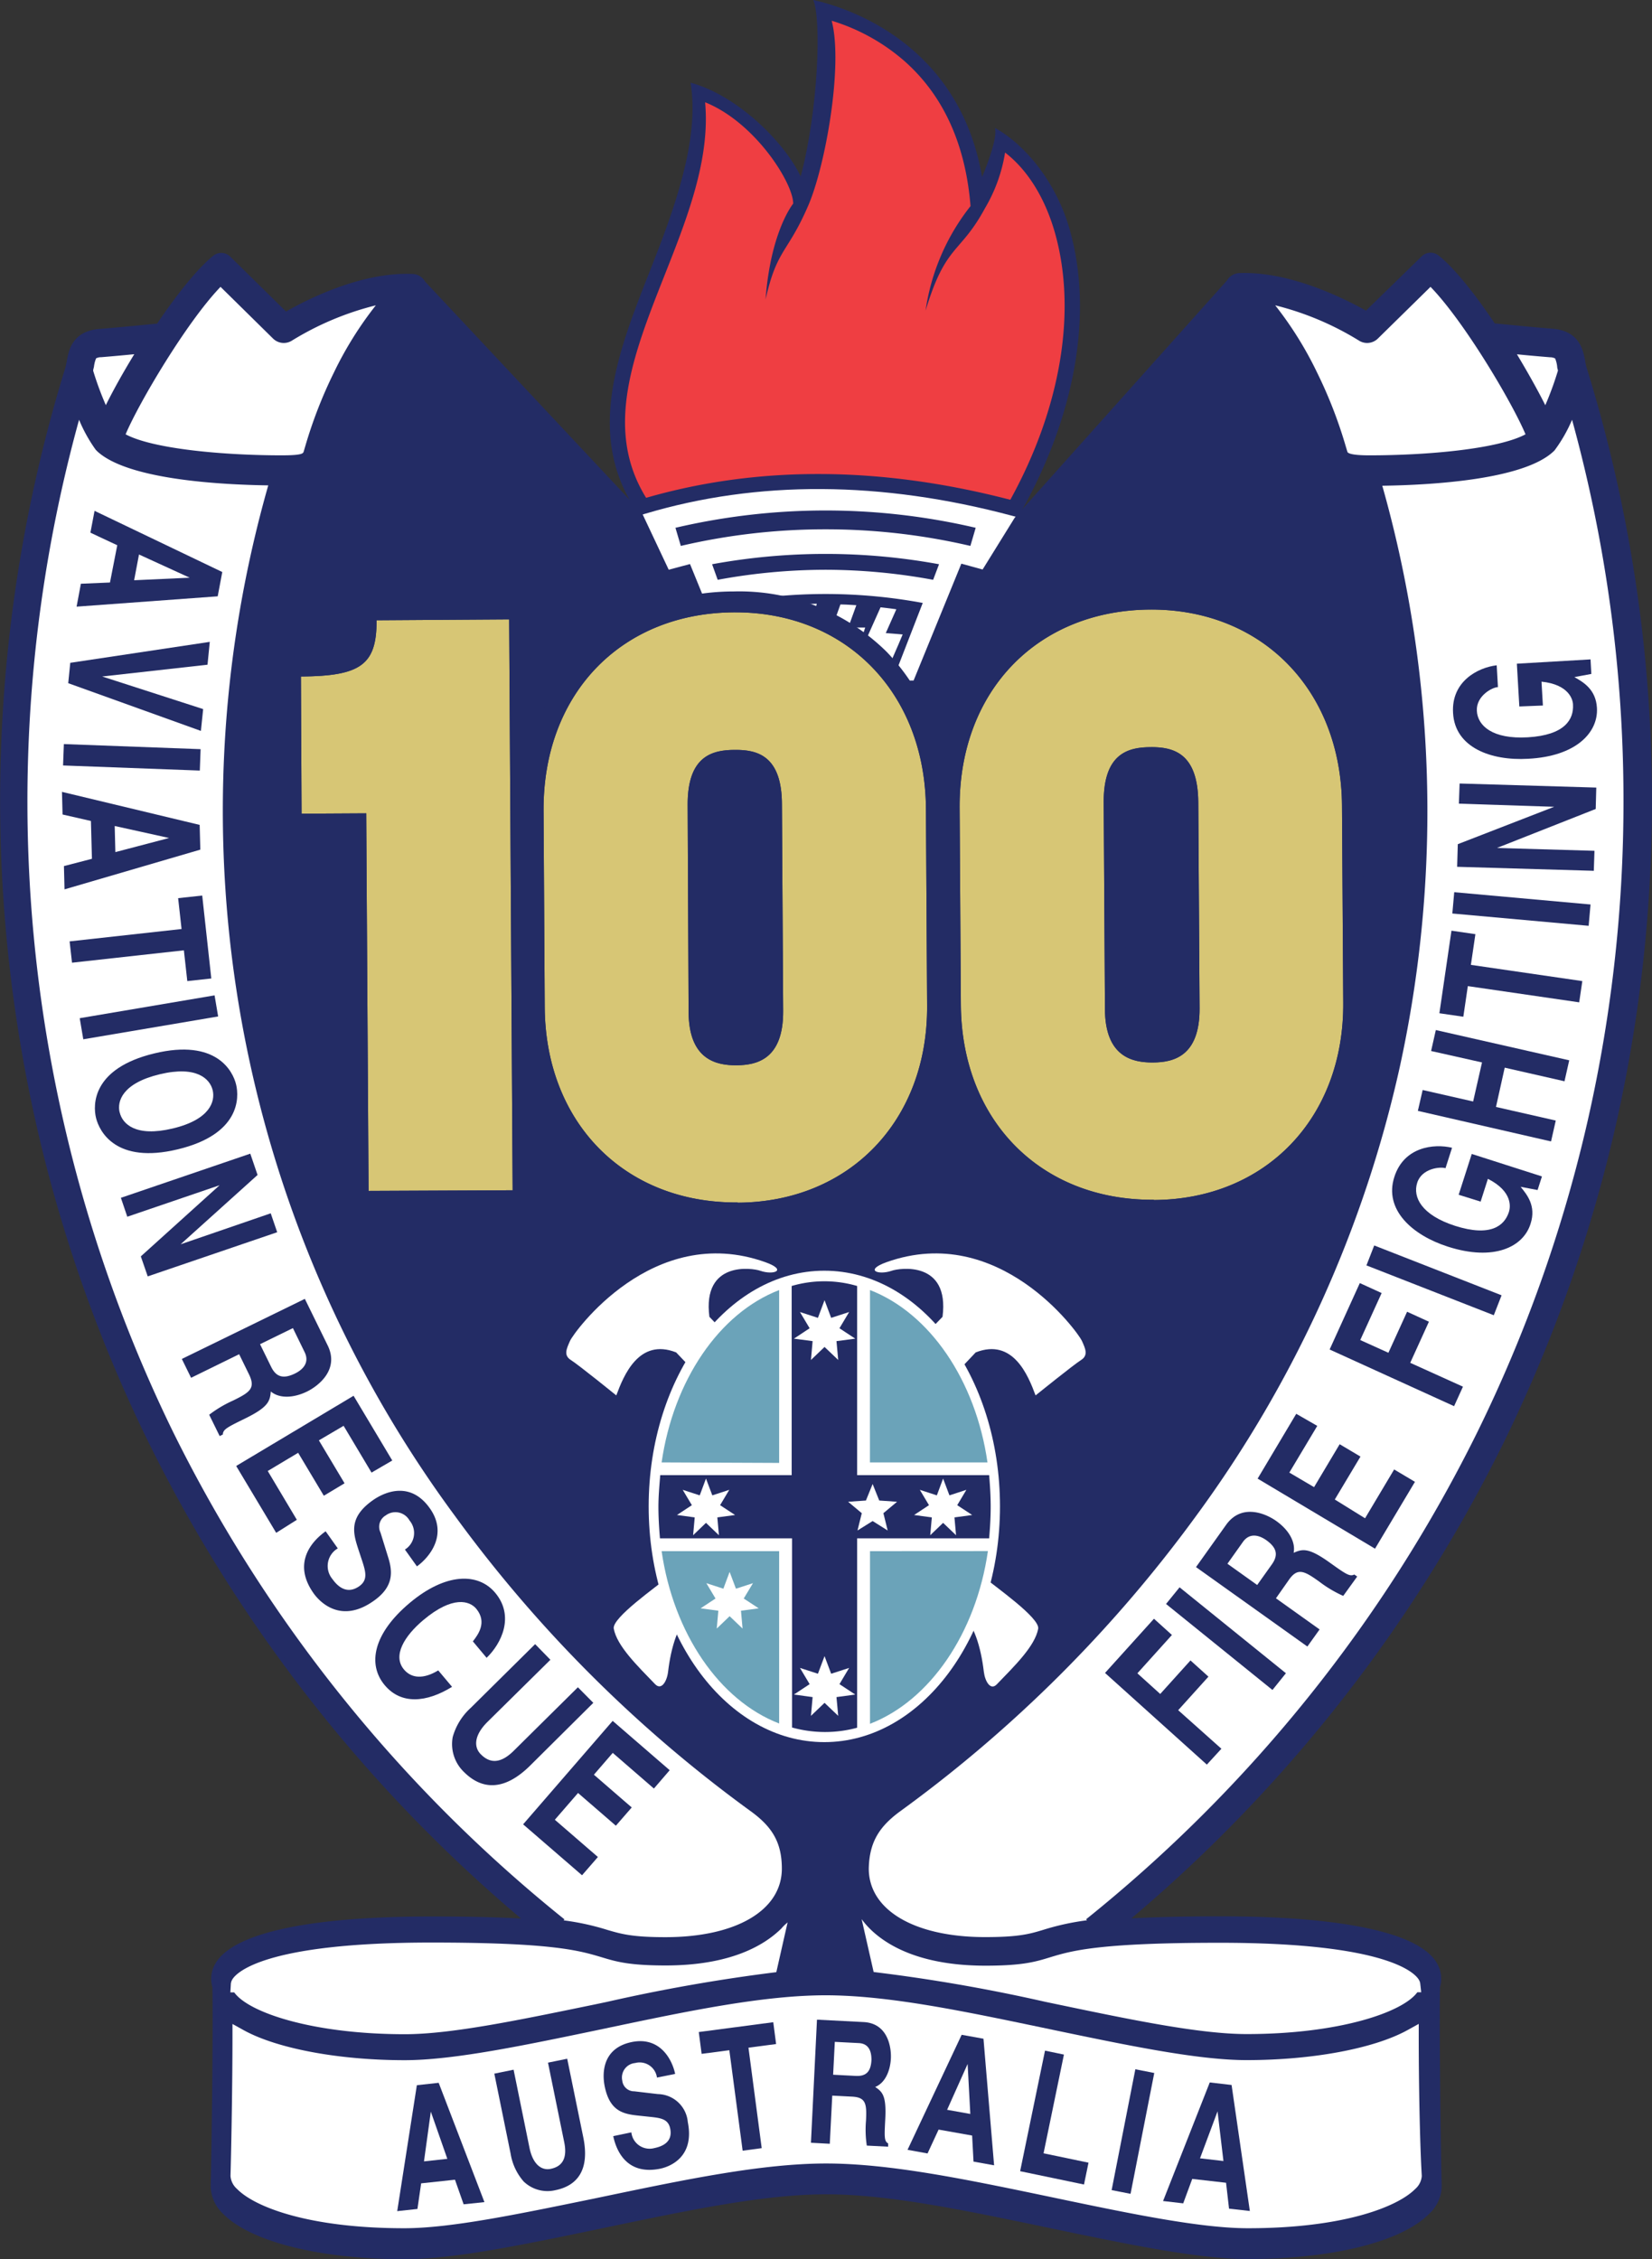 <?xml version="1.0" encoding="UTF-8"?>
<svg xmlns="http://www.w3.org/2000/svg" viewBox="0 0 227.12 310.55">
  <rect x="0" y="0" width="227.12" height="310.55" fill="#333333" stroke="none"/>
  <defs>
    <style>.cls-1{fill:#fff;}.cls-2,.cls-3{fill:#232c65;}.cls-2{stroke:#232c65;stroke-width:0.65px;}.cls-4{fill:#ef3e42;}.cls-5{fill:#6ba3b9;}.cls-6{fill:#d7c675;}</style>
  </defs>
  <g id="Existing_crest" data-name="Existing crest">
    <path class="cls-1" d="M86.82,73.4s31-12.09,58.6,1.32L129.13,99.16l-8.46-8-12.39-5.45L94.44,86Z" transform="translate(-2.33 -2.3)"></path>
    <path class="cls-2" d="M128.15,96.17l6.54-16,2.88.79,4.52-7.29,29.17-32.6h0a1.77,1.77,0,0,1,1.49-.91c6.85-.25,14.16,3.44,17,5l.43.25.35-.35L198,37.78a1.43,1.43,0,0,1,1.91-.1c2,1.58,4.66,4.83,7.58,9.15l.18.26.3,0c1.48.15,5.22.52,7.79.72,3.47.28,3.91,2.71,4.18,4.16a7.7,7.7,0,0,0,.18.86,200.52,200.52,0,0,1,9,59.53,201.28,201.28,0,0,1-5.3,46,199.72,199.72,0,0,1-15.11,42.21,202.78,202.78,0,0,1-50.31,64.55l-1.46,1.25,1.92-.1c3.12-.15,6.9-.23,11.23-.23,9.62,0,17.12.73,22.32,2.15s7.73,3.47,7.73,6.11a3.92,3.92,0,0,1-.16,1.11l0,.09v.09c-.11,5.62.09,22,.23,27.17a4.89,4.89,0,0,1-1.6,3.59c-3.7,3.79-13.18,6.15-24.75,6.15-6.7,0-16.3-2-26.46-4.11l-1.56-.33c-11-2.29-21.37-4.46-29.92-4.46S97,305.79,86,308.08l-1.57.33c-10.16,2.11-19.75,4.11-26.46,4.11-11.57,0-21-2.36-24.75-6.15a5,5,0,0,1-1.6-3.59c.14-5.19.34-21.55.24-27.17v-.09l0-.09a3.94,3.94,0,0,1-.17-1.11c0-2.64,2.6-4.69,7.74-6.11s12.7-2.15,22.31-2.15c4.33,0,8.11.08,11.23.23l1.93.1-1.47-1.25a202.75,202.75,0,0,1-50.3-64.55A198.61,198.61,0,0,1,8,158.38,201.58,201.58,0,0,1,11.64,52.89c.08-.3.13-.6.19-.89.26-1.45.7-3.88,4.18-4.16,2.57-.2,6.3-.57,7.78-.72l.31,0,.17-.26c2.93-4.32,5.62-7.57,7.58-9.15a1.43,1.43,0,0,1,1.91.1l7.49,7.37.36.35.43-.25c2.82-1.6,10.13-5.29,17-5a1.73,1.73,0,0,1,1.46.91h0L90.32,73l3.77,8L97,80.22l6.53,16Z" transform="translate(-2.33 -2.3)"></path>
    <path class="cls-3" d="M139.11,19.88c.39,1.29-1,4.92-1.76,6.75C134.17,8.18,118.76,3.31,114.14,2.3c1.12,2.58.72,15-1.73,24.26-2.23-4.74-8.77-11.19-15.14-12.89,1.3,7.81-2.3,17.56-5.52,25.69-4.4,11.15-9,22.68-1.93,33.15l.43.64.74-.22c15.49-4.63,32.48-4.54,50.5.27l.78.21.4-.7c7.5-13.23,10-27.39,6.73-38.84C147.64,27.61,143.5,22.31,139.11,19.88Z" transform="translate(-2.33 -2.3)"></path>
    <path class="cls-4" d="M141.23,71c-17.81-4.63-34.64-4.72-50.07-.27C85.33,61.32,89.4,51,93.7,40.13c3.1-7.84,6.29-15.92,5.57-23.77,6.86,2.75,12.11,11.09,12.11,13.93,0,0-3.1,3.75-3.8,13.18,1.57-7,3-6.29,5.85-12.87,2.39-5.48,4.84-19.36,3.24-25.45a27.29,27.29,0,0,1,10.09,5.62c5.3,4.73,8.32,11.41,9,19.86A30,30,0,0,0,129.58,45c2.79-9.25,4.71-7.68,8.18-14.1a21.72,21.72,0,0,0,2.75-7.63c3.09,2.38,5.51,6.25,6.88,11.12C150.4,45.15,148.15,58.43,141.23,71Z" transform="translate(-2.33 -2.3)"></path>
    <path class="cls-3" d="M115.83,80.62A81.61,81.61,0,0,1,130.62,82l.81-2.14a86.4,86.4,0,0,0-31.2,0L101,82A81.69,81.69,0,0,1,115.83,80.62Z" transform="translate(-2.33 -2.3)"></path>
    <path class="cls-3" d="M115.83,75.06a87.36,87.36,0,0,1,19.91,2.28l.73-2.49a90.69,90.69,0,0,0-41.28,0l.74,2.49A87.21,87.21,0,0,1,115.83,75.06Z" transform="translate(-2.33 -2.3)"></path>
    <path class="cls-3" d="M129.19,85.18a73.17,73.17,0,0,0-26.72,0l4,10.15.9-.26.57-3.77-.91.16-1.45.26.24-1.46.66-4.34,2.16-.24-.52,3.46.87-.15,1.42-.25-.2,1.42-.65,4.41c.9-.18,1.8-.32,2.71-.42l.93-3.31-.92,0-1.47.08.41-1.42,1.21-4.15c.73,0,1.46-.05,2.2-.06l-1,3.37.88,0,1.44-.08L115.54,90l-1.1,4c.46,0,.93,0,1.39,0s.9,0,1.35,0l1.18-3.36H116l.49-1.39,1.38-3.86c.73,0,1.46.06,2.19.1l-1.11,3.07h2.33l-.45,1.37-1.46,4.23c.89.09,1.77.23,2.64.39l1.39-3.21-.92-.07L121,91.13l.6-1.35,1.79-4c.72.08,1.45.17,2.17.27l-1.45,3.27.88.07,1.44.12-.56,1.33L124.06,95c.4.1.79.21,1.19.33Zm-22.59-.34h0Z" transform="translate(-2.33 -2.3)"></path>
    <path class="cls-1" d="M109.82,259.16c0,5.72-6.27,9.42-16,9.42-4.6,0-6.08-.44-8-1a34.59,34.59,0,0,0-6-1.31l.11-.14a198.82,198.82,0,0,1-53.83-67.05A197.49,197.49,0,0,1,13.2,60a20.36,20.36,0,0,0,2.28,4.11l.18.19h0v0l0,0c4.12,3.89,16.7,4.62,23.55,4.72A163.19,163.19,0,0,0,64.88,210.68a184.11,184.11,0,0,0,40.76,40.66C108.42,253.39,109.82,255.49,109.82,259.16Z" transform="translate(-2.33 -2.3)"></path>
    <path class="cls-1" d="M32.65,41.73l7.22,7.11a2.1,2.1,0,0,0,2.61.27A40.61,40.61,0,0,1,54,44.27a49.81,49.81,0,0,0-5.78,9.27,62.67,62.67,0,0,0-3.92,10.09c-.09.3-.16.56-.24.8s-.42.46-3,.46C33,64.89,23.32,64,19.6,62,21.41,57.7,28,46.55,32.65,41.73Z" transform="translate(-2.33 -2.3)"></path>
    <path class="cls-1" d="M15.54,51.56a1.44,1.44,0,0,1,.7-.16c1.36-.11,3-.26,4.55-.41-1.53,2.5-2.89,4.94-3.91,7a43.58,43.58,0,0,1-1.74-4.72c0-.2.08-.39.11-.58A4.37,4.37,0,0,1,15.54,51.56Z" transform="translate(-2.33 -2.3)"></path>
    <path class="cls-1" d="M126,251.34a184.37,184.37,0,0,0,40.77-40.66,164.37,164.37,0,0,0,28-61.69,164.66,164.66,0,0,0,3.8-35.18,164.29,164.29,0,0,0-6.2-44.74c6.84-.1,19.43-.83,23.54-4.72l0,0,0,0h0a1.07,1.07,0,0,0,.18-.19A20.36,20.36,0,0,0,218.46,60a197,197,0,0,1,7.07,52.43,197.54,197.54,0,0,1-5.21,45.17,195.54,195.54,0,0,1-14.84,41.47,198.7,198.7,0,0,1-53.83,67.05l.12.14a34.76,34.76,0,0,0-6,1.31c-1.88.57-3.36,1-8,1-9.7,0-16-3.7-16-9.42C121.85,255.49,123.24,253.39,126,251.34Z" transform="translate(-2.33 -2.3)"></path>
    <path class="cls-1" d="M197.38,282.28V280.5l-1.55.86c-4.61,2.54-13.09,4.12-22.12,4.12-6.67,0-16.24-2-26.38-4.11l-1.81-.38c-10.87-2.27-21.15-4.42-29.68-4.42S97,278.72,86.15,281l-1.8.38c-10.14,2.11-19.72,4.11-26.39,4.11-9,0-17.5-1.58-22.12-4.12l-1.55-.86v1.78c0,5.9-.14,14.52-.27,19.12a2.62,2.62,0,0,0,.9,1.78c2.43,2.49,9.9,5.4,23,5.4,6.46,0,15.93-2,26-4.06l1.53-.32c11.13-2.32,21.65-4.52,30.46-4.52s19.33,2.2,30.47,4.52l1.52.32c10,2.09,19.51,4.06,26,4.06,13.07,0,20.54-2.91,23-5.4a2.62,2.62,0,0,0,.9-1.78C197.52,296.8,197.38,288.18,197.38,282.28Z" transform="translate(-2.33 -2.3)"></path>
    <path class="cls-3" d="M59.72,305.94l-2.78.3,2.7-17.31,3-.33L68.93,305l-2.86.3-1.19-3.38-4.65.5Zm.9-6.54,3.21-.35-2.27-6.49h0Z" transform="translate(-2.33 -2.3)"></path>
    <path class="cls-3" d="M82.52,296.09c.89,4.36-.7,6.63-3.84,7.27a4.72,4.72,0,0,1-4.36-1.2,7.66,7.66,0,0,1-1.79-3.82l-2.24-11,2.65-.54,2.19,10.76c.48,2.31,1.69,3.12,2.9,2.87,1.78-.36,2.28-1.67,1.87-3.67l-2.23-10.93,2.64-.54Z" transform="translate(-2.33 -2.3)"></path>
    <path class="cls-3" d="M89.13,295.41a2.52,2.52,0,0,0,3.17,2.16c1.23-.25,2.53-.92,2.17-2.67-.26-1.3-1.26-1.46-2.66-1.61l-1.42-.15c-2.14-.22-4.2-.43-4.93-4.08-.37-1.85-.28-5.26,3.76-6.07,3.82-.76,5.51,2.36,5.93,4.39l-2.5.5a2.4,2.4,0,0,0-3-2,2,2,0,0,0-1.77,2.42,1.64,1.64,0,0,0,1.66,1.47l3.23.38A4.21,4.21,0,0,1,96.89,294c1,5-2.73,6.19-3.82,6.41-4.54.91-6-2.42-6.43-4.48Z" transform="translate(-2.33 -2.3)"></path>
    <path class="cls-3" d="M107.05,297.58l-2.62.35-1.83-13.81-3.81.5-.39-3,10.24-1.35.39,3-3.8.5Z" transform="translate(-2.33 -2.3)"></path>
    <path class="cls-3" d="M114.65,279.92l6.41.33c3.37.17,3.82,3.52,3.75,5-.1,1.86-.88,3.42-2.16,3.92,1,.67,1.55,1.21,1.39,4.37-.13,2.47-.16,3.08.39,3.39l0,.45-2.93-.15a14.52,14.52,0,0,1-.11-3.43c.11-2.3,0-3.2-1.91-3.3l-2.73-.14-.34,6.62-2.59-.14Zm5.33,7.73c1.38.07,2.08-.53,2.16-2.2,0-.9-.19-2.23-1.74-2.31l-3.3-.17-.23,4.52Z" transform="translate(-2.33 -2.3)"></path>
    <path class="cls-3" d="M129.85,298.31l-2.75-.5L134.54,282l3,.54L139,299.94l-2.83-.51-.19-3.58-4.61-.82Zm2.69-6,3.19.57-.37-6.87h0Z" transform="translate(-2.33 -2.3)"></path>
    <path class="cls-3" d="M145.8,298.29l6.18,1.29-.62,3-8.78-1.83L146,284.18l2.6.54Z" transform="translate(-2.33 -2.3)"></path>
    <path class="cls-3" d="M157.76,303.86l-2.6-.51,3.26-16.61,2.6.51Z" transform="translate(-2.33 -2.3)"></path>
    <path class="cls-3" d="M165,305.17l-2.77-.32,6.42-16.3,3,.35,2.51,17.32-2.86-.32-.41-3.56-4.65-.53Zm2.31-6.19,3.22.37-.81-6.83h0Z" transform="translate(-2.33 -2.3)"></path>
    <path class="cls-1" d="M212.06,62c-3.72,2-13.34,2.89-21.48,2.89-2.55,0-2.93-.32-3-.46l-.24-.8a62.67,62.67,0,0,0-3.92-10.09,49.8,49.8,0,0,0-5.77-9.27,40.48,40.48,0,0,1,11.5,4.84,2.1,2.1,0,0,0,2.61-.27L199,41.73C203.68,46.55,210.26,57.7,212.06,62Z" transform="translate(-2.33 -2.3)"></path>
    <path class="cls-1" d="M216.41,52.66c0,.19.07.38.11.58A43.58,43.58,0,0,1,214.78,58c-1-2-2.38-4.47-3.9-7,1.5.15,3.19.3,4.55.41a1.56,1.56,0,0,1,.7.16A4,4,0,0,1,216.41,52.66Z" transform="translate(-2.33 -2.3)"></path>
    <path class="cls-3" d="M14.76,75.52l.57-3,17.56,8.41-.63,3.34-19.4,1.42.59-3.15,4-.17,1-5.12Zm6.68,3-.67,3.54,7.64-.35v0Z" transform="translate(-2.33 -2.3)"></path>
    <path class="cls-3" d="M30.26,99.77l-.31,3L11.71,96.21l.28-2.8,19.18-2.88-.31,3.14L16.38,95.29v0Z" transform="translate(-2.33 -2.3)"></path>
    <path class="cls-3" d="M11,107.52l.11-2.94,18.8.7-.11,2.94Z" transform="translate(-2.33 -2.3)"></path>
    <path class="cls-3" d="M10.93,114.26l-.08-3.11,18.93,4.54.09,3.4L11.2,124.55l-.08-3.2,3.85-1-.14-5.2Zm7.17,1.58.09,3.59,7.39-1.94v0Z" transform="translate(-2.33 -2.3)"></path>
    <path class="cls-3" d="M12.23,134.63l-.33-2.93L27.29,130l-.47-4.24,3.31-.36,1.25,11.4-3.3.36-.47-4.23Z" transform="translate(-2.33 -2.3)"></path>
    <path class="cls-3" d="M13.78,145.16l-.49-2.9,18.54-3.14.49,2.9Z" transform="translate(-2.33 -2.3)"></path>
    <path class="cls-3" d="M34.79,151.38c.44,1.81.54,6.84-8,8.9S16,157.82,15.54,156s-.54-6.84,8-8.9S34.36,149.56,34.79,151.38Zm-16,3.84c.37,1.55,2.16,3.42,7.28,2.2s5.87-3.72,5.5-5.26-2.17-3.42-7.29-2.19S18.4,153.68,18.78,155.22Z" transform="translate(-2.33 -2.3)"></path>
    <path class="cls-3" d="M39.55,169.08l.89,2.6-17.8,6.07L21.69,175l10.83-9.78v0l-12.69,4.33-.88-2.6,17.79-6.07,1,2.93-10.58,9.53v0Z" transform="translate(-2.33 -2.3)"></path>
    <path class="cls-3" d="M44.24,180.84l3.14,6.4c1.65,3.37-1.36,5.61-2.82,6.33-1.86.91-3.81,1-5,0-.11,1.34-.35,2.15-3.5,3.7-2.47,1.21-3.08,1.51-3.09,2.21l-.44.22-1.44-2.93a16.35,16.35,0,0,1,3.28-1.95c2.3-1.13,3.14-1.67,2.18-3.63l-1.34-2.74-6.61,3.24-1.27-2.59Zm-4.64,9.33c.67,1.38,1.64,1.74,3.31.92.89-.44,2.06-1.38,1.3-2.93l-1.61-3.3-4.52,2.21Z" transform="translate(-2.33 -2.3)"></path>
    <path class="cls-3" d="M53.41,204.72l-3.84-6.43-3.4,2,3.53,5.9-2.85,1.71L43.32,202l-4.18,2.5,4,6.71L40.3,213l-5.5-9.19,16.14-9.65,5.32,8.9Z" transform="translate(-2.33 -2.3)"></path>
    <path class="cls-3" d="M48.77,215.14a2.8,2.8,0,0,0-.75,4.2c.81,1.14,2.07,2.14,3.7,1,1.19-.85.9-1.94.42-3.43l-.5-1.51c-.74-2.27-1.46-4.45,1.91-6.85,1.71-1.22,5.21-2.67,7.86,1.06,2.51,3.52.1,6.65-1.76,8L58,215.3a2.68,2.68,0,0,0,.63-4,2.22,2.22,0,0,0-3.26-.7,1.81,1.81,0,0,0-.73,2.36l1.07,3.45c.6,1.93.77,4-2,5.94-4.61,3.28-7.52,0-8.24-1-3-4.2-.27-7.21,1.63-8.56Z" transform="translate(-2.33 -2.3)"></path>
    <path class="cls-3" d="M67.34,227.92c.71-.91,2-2.62.47-4.48-.9-1.08-3.21-1.87-7.28,1.55-2.58,2.17-4.27,4.89-2.66,6.8,1.05,1.25,2.72,1.33,4.71.12l1.9,2.26c-3.51,2.17-7,2.47-9.26-.23-2.41-2.88-1.55-7.11,3.42-11.29s9.43-4.2,11.77-1.41c2.71,3.23.84,7-1.18,8.94Z" transform="translate(-2.33 -2.3)"></path>
    <path class="cls-3" d="M75.21,245c-3.52,3.48-6.6,3.38-9.11.86a5.32,5.32,0,0,1-1.53-4.79,8.49,8.49,0,0,1,2.47-4l8.86-8.77L78,230.45,69.34,239c-1.86,1.85-1.88,3.47-.91,4.44,1.42,1.44,2.93,1.11,4.55-.5l8.8-8.71,2.12,2.14Z" transform="translate(-2.33 -2.3)"></path>
    <path class="cls-3" d="M170.25,242.68l-2,2.18-14-12.6,6.73-7.45,2.47,2.23-4.75,5.27,3.14,2.84,4.16-4.61,2.47,2.23-4.16,4.61Z" transform="translate(-2.33 -2.3)"></path>
    <path class="cls-3" d="M179.12,232.3l-1.85,2.3-14.63-11.82,1.86-2.29Z" transform="translate(-2.33 -2.3)"></path>
    <path class="cls-3" d="M166.76,217.71l4.14-5.81c2.18-3.05,5.58-1.47,6.9-.52,1.69,1.2,2.68,2.87,2.38,4.37,1.23-.55,2.07-.72,4.92,1.31,2.24,1.6,2.8,2,3.42,1.67l.4.28L187,221.67a16.46,16.46,0,0,1-3.28-1.95c-2.08-1.49-3-2-4.23-.2L177.75,222l6,4.28-1.68,2.35Zm10.42-.36c.89-1.25.75-2.27-.77-3.35-.81-.57-2.2-1.15-3.2.25l-2.13,3,4.09,2.92Z" transform="translate(-2.33 -2.3)"></path>
    <path class="cls-3" d="M183.43,198.3l-3.84,6.42,3.4,2,3.52-5.9,2.86,1.7-3.53,5.9L190,211l4-6.71,2.86,1.7-5.49,9.19-16.14-9.63,5.31-8.91Z" transform="translate(-2.33 -2.3)"></path>
    <path class="cls-3" d="M203.46,192.91l-1.22,2.68-17.11-7.79,4.15-9.13,3,1.37-2.94,6.46,3.87,1.75,2.57-5.64,3,1.37-2.57,5.65Z" transform="translate(-2.33 -2.3)"></path>
    <path class="cls-3" d="M208.77,180.35l-1.07,2.74-17.51-6.85,1.07-2.74Z" transform="translate(-2.33 -2.3)"></path>
    <path class="cls-3" d="M202.87,166.53l1.8-5.61,9.65,3.09-.6,1.87-2.33-.44c.86,1.06,2.16,2.61,1.37,5.06-1,3.24-5.07,5.18-11.35,3.17-4.89-1.56-8.85-5.08-7.38-9.6,1.32-4.12,5.41-4.6,7.93-4l-.9,2.81c-.7-.23-3.25,0-3.89,2s.62,4.44,5.2,5.92c4.89,1.56,6.81,0,7.42-1.94.19-.62.53-2.78-2.9-4.52l-1,3.13Z" transform="translate(-2.33 -2.3)"></path>
    <path class="cls-3" d="M208,154.46l8.22,1.87-.65,2.87L197.26,155l.66-2.87,6.94,1.58,1.22-5.37-7-1.57.65-2.88,18.34,4.16-.65,2.88-8.22-1.87Z" transform="translate(-2.33 -2.3)"></path>
    <path class="cls-3" d="M219.87,137.16l-.43,2.92-15.31-2.23-.62,4.21-3.29-.48,1.66-11.35,3.29.48-.62,4.22Z" transform="translate(-2.33 -2.3)"></path>
    <path class="cls-3" d="M221,126.63l-.26,2.93L202,127.87l.26-2.93Z" transform="translate(-2.33 -2.3)"></path>
    <path class="cls-3" d="M202.9,112.77,203,110l18.79.56-.08,2.94-13.58,5.36v0l13.41.39-.09,2.75-18.79-.55.09-3.11L216,113.2v0Z" transform="translate(-2.33 -2.3)"></path>
    <path class="cls-3" d="M211.21,99.41l-.34-5.88L221,92.94l.11,2-2.33.43c1.19.68,2.95,1.66,3.1,4.23.2,3.39-2.86,6.66-9.45,7-5.12.3-10.08-1.55-10.33-6.3-.26-4.31,3.38-6.24,6-6.55l.17,3c-.73,0-3,1.18-2.9,3.25s2.17,3.93,7,3.65c5.12-.3,6.33-2.48,6.22-4.48,0-.64-.51-2.78-4.33-3.17l.19,3.28Z" transform="translate(-2.33 -2.3)"></path>
    <path class="cls-1" d="M197.59,275a1.3,1.3,0,0,0-.19-.56c-.49-.85-4.12-5.09-27.37-5.09-16.69,0-20.38,1.1-23.34,2-2,.62-3.81,1.15-8.87,1.15-8.94,0-13.6-2.78-15.93-5.11a11,11,0,0,1-1.1-1.29l1.65,7.27A233.45,233.45,0,0,1,146,277.46l1.77.37c10,2.09,19.5,4.07,25.95,4.07,12.6,0,21.43-2.95,23.47-5.75l.53,0Z" transform="translate(-2.33 -2.3)"></path>
    <path class="cls-1" d="M109.78,267.36c-2.34,2.33-7,5.11-15.94,5.11-5.06,0-6.82-.53-8.86-1.15-3-.89-6.65-2-23.35-2-23.25,0-26.88,4.24-27.37,5.09a1.45,1.45,0,0,0-.19.56L34,276.17l.53,0c2,2.8,10.88,5.75,23.47,5.75,6.45,0,15.93-2,26-4.07l1.76-.37a236,236,0,0,1,23.3-4.09l1.55-6.84C110.29,266.82,110,267.09,109.78,267.36Z" transform="translate(-2.33 -2.3)"></path>
    <path class="cls-3" d="M92.23,248.15l-5.66-4.9-2.59,3,5.2,4.5L87,253.26l-5.2-4.5-3.19,3.68,5.92,5.12-2.18,2.51-8.1-7,12.31-14.22,7.84,6.78Z" transform="translate(-2.33 -2.3)"></path>
    <path class="cls-1" d="M99.86,183.31c-1-7.74,5.92-6.72,7-6.33,1.81.63,3.81-.07.67-1.19-15.48-5.51-26.34,9.71-26.82,10.8s-.94,2,.11,2.66,6.24,4.86,6.24,4.86c1-2.7,3.09-7.93,8.23-5.91L97,190l4.66-4.82Z" transform="translate(-2.33 -2.3)"></path>
    <path class="cls-1" d="M134.5,224.11c1.7,1.36,2.69,4.57,3.09,8,.16,1.29.91,2.63,1.79,1.71,2.42-2.51,5.24-5.24,5.68-7.63.27-1.49-5.91-5.78-7.56-7.17" transform="translate(-2.33 -2.3)"></path>
    <path class="cls-1" d="M131.91,183.31c1-7.74-5.92-6.72-7-6.33-1.82.63-3.81-.07-.68-1.19,15.48-5.51,26.34,9.71,26.83,10.8s.93,2-.11,2.66-6.25,4.86-6.25,4.86c-1-2.7-3.08-7.93-8.23-5.91L134.77,190l-4.67-4.82Z" transform="translate(-2.33 -2.3)"></path>
    <path class="cls-1" d="M94.27,219c-1.65,1.39-7.83,5.68-7.56,7.17.44,2.39,3.26,5.12,5.68,7.63.89.92,1.64-.42,1.79-1.71.4-3.4,1.4-6.61,3.1-8" transform="translate(-2.33 -2.3)"></path>
    <ellipse class="cls-1" cx="113.33" cy="207.07" rx="24.15" ry="32.4"></ellipse>
    <path class="cls-5" d="M121.93,203.32h16.16c-1.62-11.28-7.94-20.52-16.15-23.69Z" transform="translate(-2.33 -2.3)"></path>
    <path class="cls-5" d="M121.94,215.52v23.73c8.22-3.17,14.58-12.44,16.21-23.74Z" transform="translate(-2.33 -2.3)"></path>
    <path class="cls-5" d="M109.45,215.52H93.29c1.63,11.29,7.94,20.52,16.16,23.69Z" transform="translate(-2.33 -2.3)"></path>
    <path class="cls-5" d="M109.45,203.39V179.63c-8.22,3.16-14.53,12.4-16.16,23.69Z" transform="translate(-2.33 -2.3)"></path>
    <path class="cls-3" d="M120.17,213.76h18.15c.13-1.57.21-2.95.21-4.34s-.08-2.77-.21-4.35H120.17v-26a16,16,0,0,0-9,0v26H93.1c-.13,1.58-.25,3-.25,4.35s.08,2.77.21,4.34h18.16v26a17.1,17.1,0,0,0,4.47.62,16.74,16.74,0,0,0,4.48-.59Z" transform="translate(-2.33 -2.3)"></path>
    <polygon class="cls-1" points="111.31 182.58 109.98 180.35 112.45 181.15 113.36 178.72 114.27 181.15 116.74 180.35 115.41 182.58 117.58 184.01 115 184.35 115.24 186.94 113.36 185.15 111.49 186.94 111.72 184.35 109.15 184.01 111.31 182.58"></polygon>
    <polygon class="cls-1" points="95.12 206.9 93.86 204.79 96.2 205.55 97.06 203.24 97.93 205.55 100.26 204.79 99 206.9 101.06 208.25 98.62 208.58 98.84 211.03 97.06 209.33 95.29 211.03 95.51 208.58 93.07 208.25 95.12 206.9"></polygon>
    <polygon class="cls-1" points="98.37 219.73 97.11 217.62 99.45 218.38 100.31 216.07 101.18 218.38 103.52 217.62 102.25 219.73 104.31 221.08 101.87 221.41 102.09 223.86 100.31 222.16 98.54 223.86 98.76 221.41 96.32 221.08 98.37 219.73"></polygon>
    <polygon class="cls-1" points="111.31 231.5 109.98 229.27 112.45 230.07 113.36 227.65 114.27 230.07 116.74 229.27 115.41 231.5 117.58 232.93 115 233.28 115.24 235.86 113.36 234.07 111.49 235.86 111.72 233.28 109.15 232.93 111.31 231.5"></polygon>
    <polygon class="cls-1" points="131.6 206.9 132.86 204.79 130.53 205.55 129.66 203.24 128.8 205.55 126.46 204.79 127.72 206.9 125.67 208.25 128.11 208.58 127.89 211.03 129.66 209.33 131.44 211.03 131.22 208.58 133.66 208.25 131.6 206.9"></polygon>
    <polygon class="cls-1" points="119.97 203.99 120.88 206.26 123.33 206.43 121.45 208 122.04 210.38 119.97 209.08 117.89 210.38 118.48 208 116.6 206.43 119.05 206.26 119.97 203.99"></polygon>
  </g>
  <g id="New_crest" data-name="New crest">
    <path class="cls-6" d="M103.38,105.38c-3.11,0-6.55.82-6.51,7.6L97,141.32c0,6.67,3.82,7.43,6.6,7.41s6.44-.82,6.4-7.49l-.17-28.34C109.83,106.12,106.38,105.36,103.38,105.38Zm57.2-.37c-3.11,0-6.55.82-6.51,7.6l.17,28.34c0,6.67,3.83,7.42,6.61,7.4s6.44-.81,6.4-7.48l-.18-28.34C167,105.75,163.58,105,160.58,105ZM53,166l-.32-51.9-8.89.05L43.7,95.29c8.23-.05,10.44-1.62,10.4-7.73l18.23-.12.48,78.47Zm50.73,1.59c-15.56.1-26.41-11-26.51-26.84l-.16-27c-.1-16,10.61-27.19,26.17-27.28,15.34-.1,26.3,11,26.4,27l.16,27C129.92,156.35,119.1,167.53,103.76,167.62Zm57.2-.37c-15.56.09-26.41-10.95-26.5-26.85l-.17-27c-.1-16,10.62-27.18,26.18-27.28,15.33-.09,26.3,11,26.39,27l.17,27C187.13,156,176.3,167.16,161,167.25Z" transform="translate(-2.33 -2.3)"></path>
    <path class="cls-3" d="M103.38,105.38c-3.11,0-6.55.82-6.51,7.6L97,141.32c0,6.67,3.82,7.43,6.6,7.41s6.44-.82,6.4-7.49l-.17-28.34C109.83,106.12,106.38,105.36,103.38,105.38Zm2.69,39.88a3.85,3.85,0,0,1-2.44.59c-1.79,0-3.68,0-3.71-4.55L99.74,113c0-2.07.37-3.53,1.06-4.11a4.07,4.07,0,0,1,2.59-.59h.3c1.85,0,3.28.21,3.3,4.66l.18,28.34C107.18,143.25,106.79,144.67,106.07,145.26Z" transform="translate(-2.33 -2.3)"></path>
    <path class="cls-3" d="M160.58,105c-3.11,0-6.55.82-6.51,7.6l.17,28.34c0,6.67,3.83,7.42,6.61,7.4s6.44-.81,6.4-7.48l-.18-28.34C167,105.75,163.58,105,160.58,105Zm2.7,39.88a4,4,0,0,1-2.45.59h-.07a4,4,0,0,1-2.46-.58c-1-.75-1.17-2.57-1.18-4L157,112.59c0-4.68,1.59-4.69,3.65-4.7s3.57,0,3.6,4.66l.17,28.34C164.38,142.87,164,144.29,163.28,144.89Z" transform="translate(-2.33 -2.3)"></path>
    <path class="cls-3" d="M189.74,113.05c-.05-8.47-3-16.11-8.31-21.51a28.75,28.75,0,0,0-20.78-8.31h-.2c-15.06.09-26.08,9.6-28.53,23.82a29.25,29.25,0,0,0-7.69-15.15,28.85,28.85,0,0,0-21-8.3c-8.3,0-15.77,3.09-21,8.56a28.56,28.56,0,0,0-6.92,12.61l-.1-17.35a2.89,2.89,0,0,0-2.88-2.86h0l-18.23.11a2.89,2.89,0,0,0-2.86,2.89c0,3.68,0,4.79-7.54,4.84a2.88,2.88,0,0,0-2.85,2.9l.11,18.89a2.85,2.85,0,0,0,.86,2,2.82,2.82,0,0,0,2,.83h0l6,0,.3,49A2.88,2.88,0,0,0,53,168.91h0l19.79-.12a2.88,2.88,0,0,0,2-.85,2.94,2.94,0,0,0,.83-2l-.1-16.06c3.46,12.53,14,20.66,28,20.66h.22c14.75-.09,25.91-9.78,28.4-23.79a27.91,27.91,0,0,0,28.59,23.42H161a28.86,28.86,0,0,0,20.88-8.54c5.24-5.45,8.1-13.1,8-21.53ZM53,166l-.32-51.9-8.89.05L43.7,95.29c8.23-.05,10.44-1.62,10.4-7.73l18.23-.12.48,78.47Zm50.73,1.59c-15.56.1-26.41-11-26.51-26.84l-.16-27c-.1-16,10.61-27.19,26.17-27.28,15.34-.1,26.3,11,26.4,27l.16,27C129.92,156.35,119.1,167.53,103.76,167.62Zm57.2-.37c-15.56.09-26.41-10.95-26.5-26.85l-.17-27c-.1-16,10.62-27.18,26.18-27.28,15.33-.09,26.3,11,26.39,27l.17,27C187.13,156,176.3,167.16,161,167.25Z" transform="translate(-2.33 -2.3)"></path>
  </g>
</svg>
